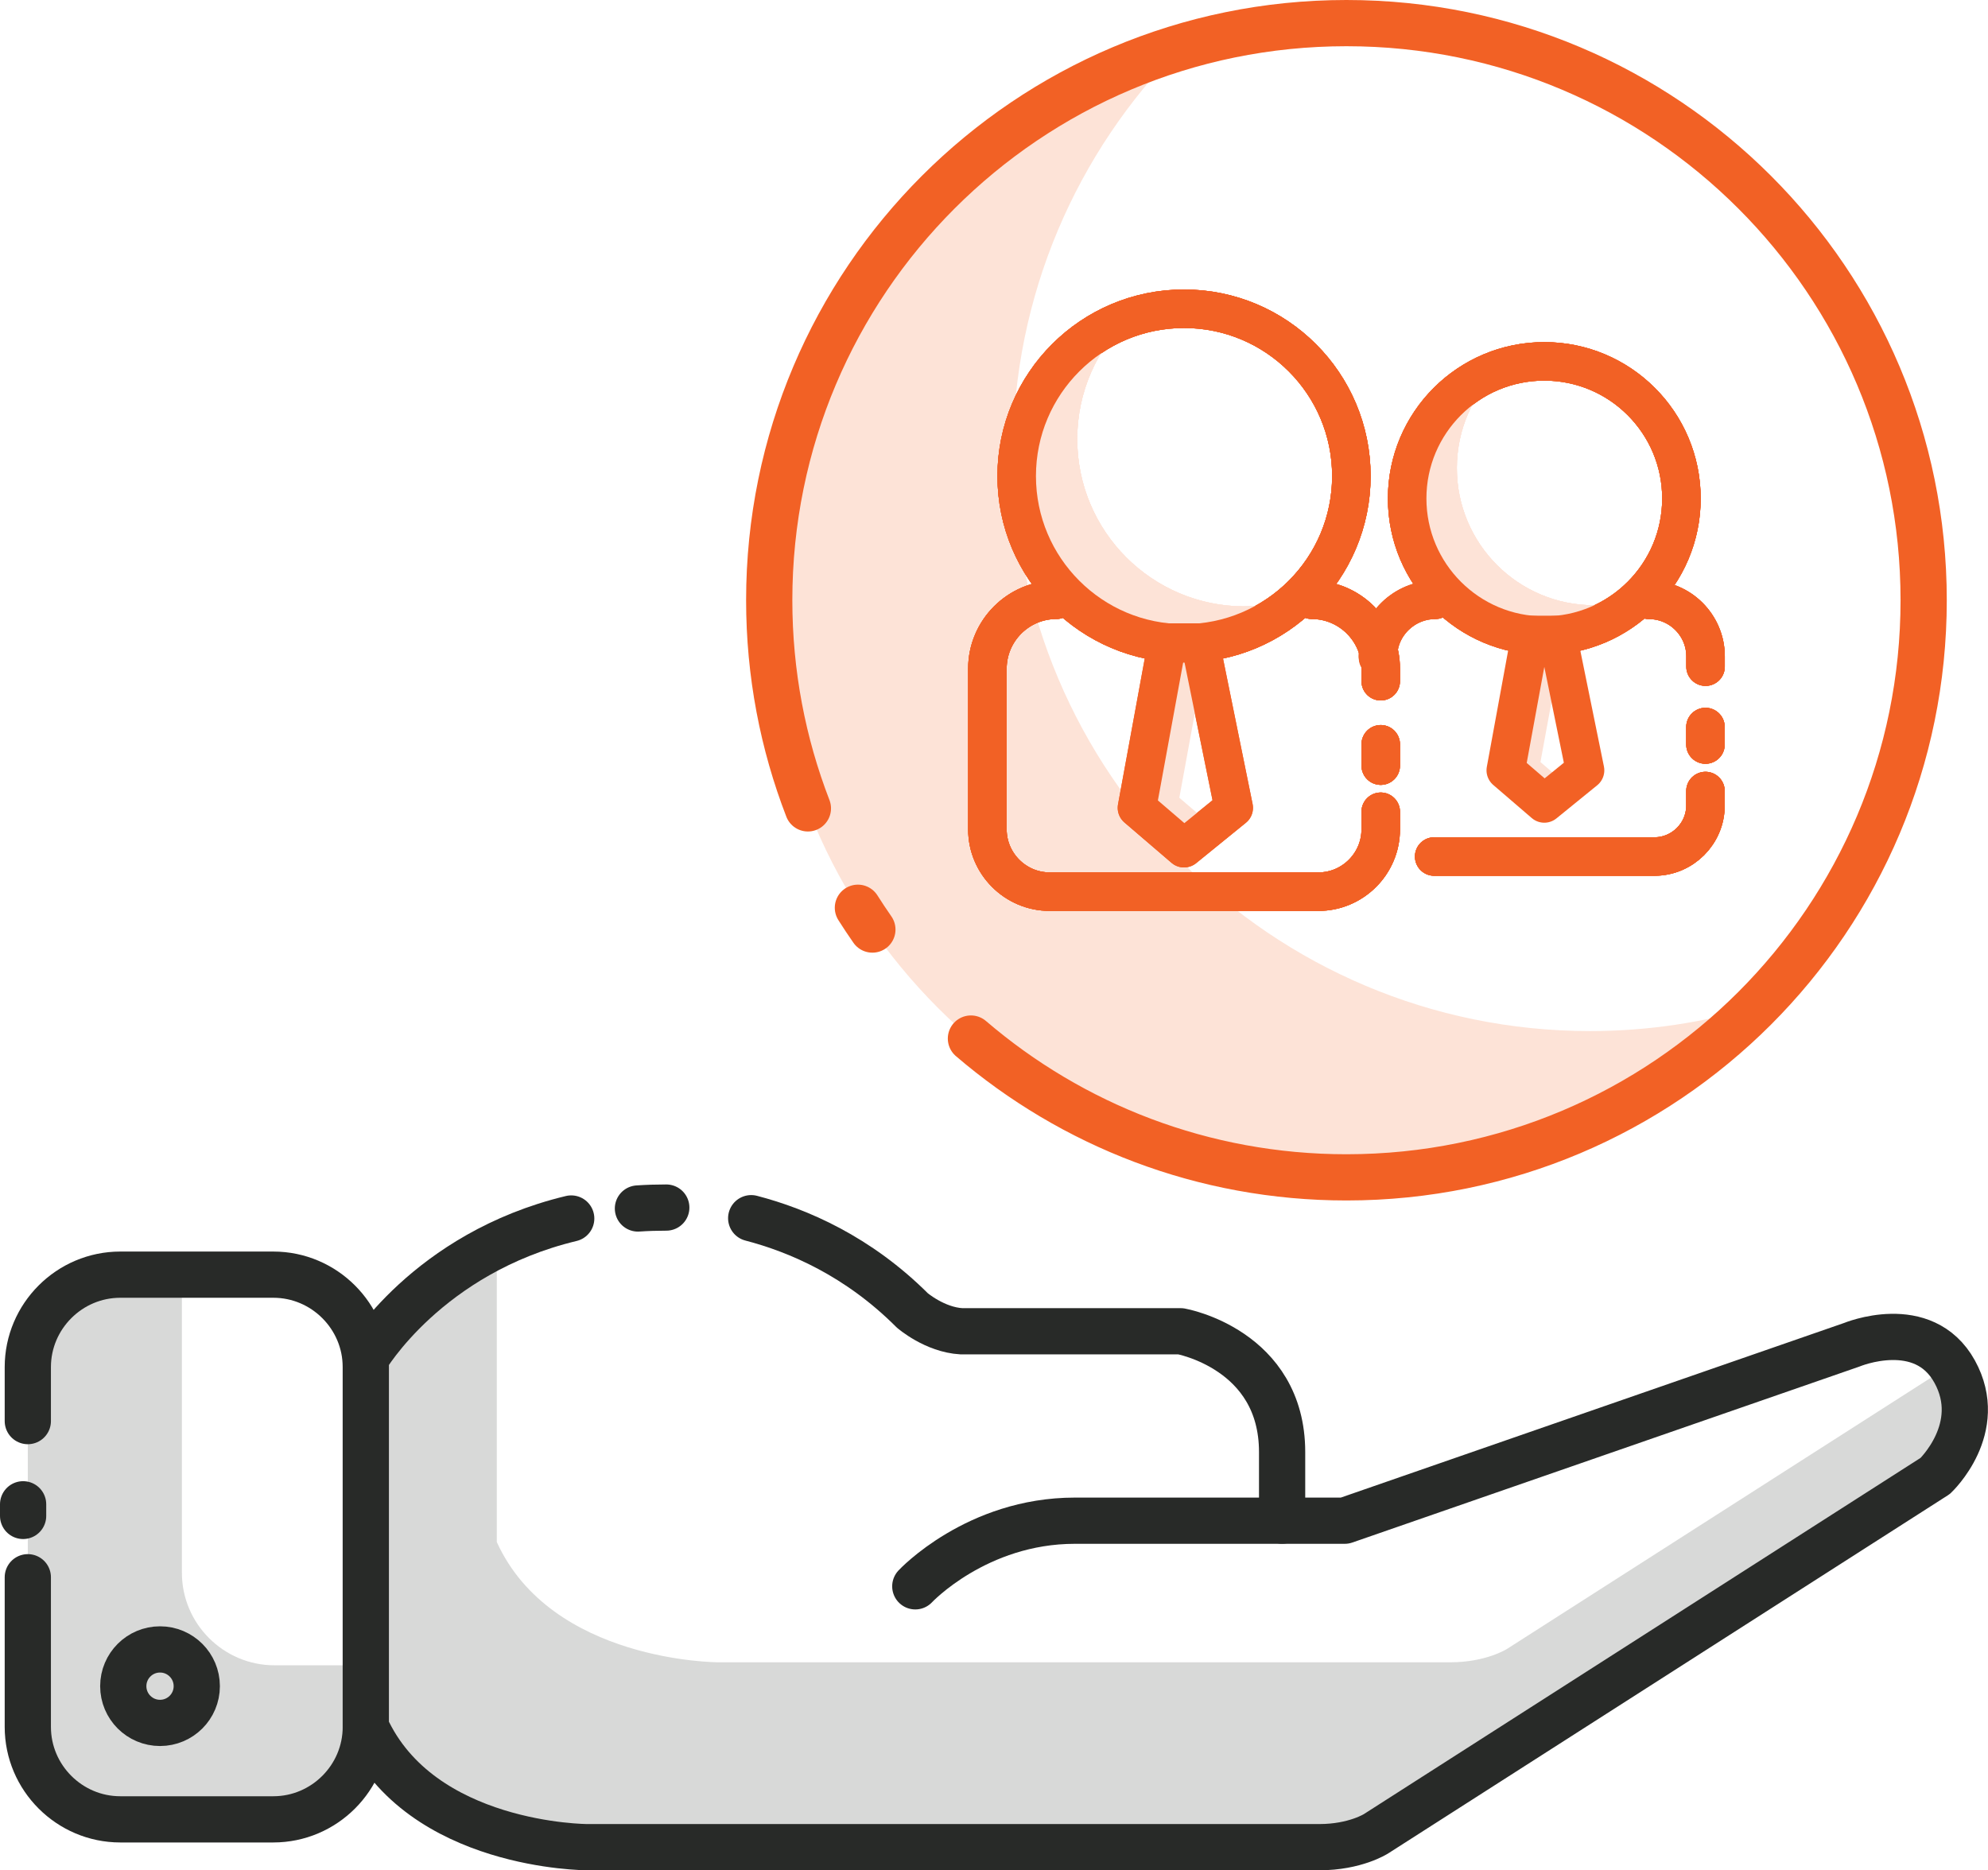 <svg xmlns="http://www.w3.org/2000/svg" id="Layer_1" viewBox="0 0 258.03 242.79"><defs><style>.cls-1{stroke-width:5px;}.cls-1,.cls-2,.cls-3,.cls-4{fill:none;}.cls-1,.cls-3{stroke:#f26125;}.cls-1,.cls-3,.cls-4{stroke-linecap:round;stroke-linejoin:round;}.cls-5{fill:#fce2d6;}.cls-6{fill:#fde3d7;}.cls-7{fill:#d8d9d8;}.cls-3,.cls-4{stroke-width:6px;}.cls-4{stroke:#282a28;}</style></defs><g><path class="cls-7" d="M35.61,216.18c-6.6,0-12-5.4-12-12v-38.71H15.61c-6.6,0-12,5.4-12,12v46.71c0,6.6,5.4,12,12,12h19.87c6.6,0,12-5.4,12-12v-8h-11.87Z"></path><path class="cls-4" d="M3.61,184.48v-7.01c0-6.6,5.4-12,12-12h19.87c6.6,0,12,5.4,12,12v46.71c0,6.6-5.4,12-12,12H15.61c-6.6,0-12-5.4-12-12v-19.43"></path><line class="cls-4" x1="3" y1="196.79" x2="3" y2="195.28"></line><path class="cls-7" d="M253.18,177.21l-57.57,36.84s-2.71,1.74-7.35,1.74H93.22s-21.63,0-28.74-15.61v-38.52c-11.81,5.79-17,14.65-17,14.65v47.87c7.11,15.61,28.74,15.61,28.74,15.61h95.03c4.65,0,7.35-1.74,7.35-1.74l72.58-46.45s6.58-6.19,2.52-13.55c-.17-.3-.35-.58-.53-.84Z"></path><path class="cls-4" d="M74.14,158.18c-18.7,4.49-26.66,18.13-26.66,18.13v47.87c7.11,15.61,28.74,15.61,28.74,15.61h95.03c4.65,0,7.35-1.74,7.35-1.74l72.58-46.45s6.58-6.19,2.52-13.55c-4.06-7.35-13.35-3.48-13.35-3.48l-65.81,22.84h-35.03c-12.77,0-20.71,8.52-20.71,8.52"></path><path class="cls-4" d="M86.48,156.76c-1.26,0-2.49,.04-3.68,.12"></path><path class="cls-4" d="M166.41,197.4v-8.9c0-13.35-13.16-15.68-13.16-15.68h-28.45c-3.48-.19-6.39-2.71-6.39-2.71-7.03-7.03-14.8-10.38-20.91-11.97"></path><circle class="cls-4" cx="20.77" cy="218.89" r="4.77"></circle></g><g><path class="cls-6" d="M206.39,133.85c-41.37,0-74.92-33.54-74.92-74.92,0-20.59,8.31-39.24,21.76-52.78-30.88,9.25-53.39,37.87-53.39,71.76,0,41.37,33.54,74.92,74.92,74.92,20.78,0,39.58-8.47,53.15-22.13-6.82,2.04-14.04,3.15-21.53,3.15Z"></path><path class="cls-3" d="M104.86,104.94c-3.24-8.38-5.02-17.49-5.02-27.02C99.84,36.54,133.38,3,174.76,3s74.92,33.54,74.92,74.92-33.54,74.92-74.92,74.92c-18.61,0-35.64-6.79-48.74-18.02"></path><path class="cls-3" d="M113.23,120.67c-.65-.93-1.27-1.87-1.88-2.83"></path></g><g><g><line class="cls-1" x1="179.21" y1="96.62" x2="179.21" y2="99.39"></line><path class="cls-1" d="M170.27,77.86c4.92,0,8.94,4.02,8.94,8.94v1.63"></path><path class="cls-1" d="M179.21,105.38v2.29c0,4.45-3.64,8.08-8.08,8.08h-34.89c-4.45,0-8.08-3.64-8.08-8.08v-20.87c0-4.92,4.02-8.94,8.94-8.94"></path><path class="cls-6" d="M161.54,78.72c-12,0-21.72-9.73-21.72-21.72,0-6.18,2.59-11.76,6.74-15.72-8.5,2.95-14.6,11.02-14.6,20.52,0,12,9.73,21.72,21.72,21.72,5.81,0,11.09-2.29,14.99-6.01-2.23,.78-4.63,1.2-7.13,1.2Z"></path><polygon class="cls-5" points="151.94 103.56 155.63 83.42 151.5 83.42 147.57 104.87 153.68 110.11 156.71 107.65 151.94 103.56"></polygon><polygon class="cls-2" points="160.13 104.87 153.68 110.11 147.57 104.87 151.5 83.42 155.77 83.42 160.13 104.87"></polygon><circle class="cls-1" cx="153.68" cy="61.8" r="21.72"></circle><line class="cls-1" x1="179.21" y1="96.62" x2="179.21" y2="99.39"></line><path class="cls-1" d="M170.27,77.86c4.92,0,8.94,4.02,8.94,8.94v1.63"></path><path class="cls-1" d="M179.21,105.38v2.29c0,4.45-3.64,8.08-8.08,8.08h-34.89c-4.45,0-8.08-3.64-8.08-8.08v-20.87c0-4.92,4.02-8.94,8.94-8.94"></path><path class="cls-6" d="M161.54,78.72c-12,0-21.72-9.73-21.72-21.72,0-6.18,2.59-11.76,6.74-15.72-8.5,2.95-14.6,11.02-14.6,20.52,0,12,9.73,21.72,21.72,21.72,5.81,0,11.09-2.29,14.99-6.01-2.23,.78-4.63,1.2-7.13,1.2Z"></path><polygon class="cls-5" points="151.94 103.56 155.63 83.42 151.5 83.42 147.57 104.87 153.68 110.11 156.71 107.65 151.94 103.56"></polygon><polygon class="cls-1" points="160.13 104.87 153.68 110.11 147.57 104.87 151.5 83.42 155.77 83.42 160.13 104.87"></polygon><circle class="cls-1" cx="153.68" cy="61.8" r="21.72"></circle><line class="cls-1" x1="179.21" y1="96.62" x2="179.21" y2="99.39"></line><path class="cls-1" d="M170.27,77.86c4.92,0,8.94,4.02,8.94,8.94v1.63"></path><path class="cls-1" d="M179.21,105.38v2.29c0,4.45-3.64,8.08-8.08,8.08h-34.89c-4.45,0-8.08-3.64-8.08-8.08v-20.87c0-4.92,4.02-8.94,8.94-8.94"></path><path class="cls-6" d="M161.54,78.72c-12,0-21.72-9.73-21.72-21.72,0-6.18,2.59-11.76,6.74-15.72-8.5,2.95-14.6,11.02-14.6,20.52,0,12,9.73,21.72,21.72,21.72,5.81,0,11.09-2.29,14.99-6.01-2.23,.78-4.63,1.2-7.13,1.2Z"></path><polygon class="cls-5" points="151.94 103.56 155.63 83.42 151.5 83.42 147.57 104.87 153.68 110.11 156.71 107.65 151.94 103.56"></polygon><polygon class="cls-2" points="160.13 104.87 153.68 110.11 147.57 104.87 151.5 83.42 155.77 83.42 160.13 104.87"></polygon><circle class="cls-1" cx="153.68" cy="61.8" r="21.72"></circle><line class="cls-1" x1="179.21" y1="96.62" x2="179.21" y2="99.39"></line><path class="cls-1" d="M170.27,77.86c4.92,0,8.94,4.02,8.94,8.94v1.63"></path><path class="cls-1" d="M179.21,105.38v2.29c0,4.45-3.64,8.08-8.08,8.08h-34.89c-4.45,0-8.08-3.64-8.08-8.08v-20.87c0-4.92,4.02-8.94,8.94-8.94"></path><path class="cls-6" d="M161.54,78.72c-12,0-21.72-9.73-21.72-21.72,0-6.18,2.59-11.76,6.74-15.72-8.5,2.95-14.6,11.02-14.6,20.52,0,12,9.73,21.72,21.72,21.72,5.81,0,11.09-2.29,14.99-6.01-2.23,.78-4.63,1.2-7.13,1.2Z"></path><polygon class="cls-5" points="153.07 103.56 156.76 83.42 152.64 83.42 148.71 104.87 154.81 110.11 157.84 107.65 153.07 103.56"></polygon><polygon class="cls-1" points="160.13 104.87 153.68 110.11 147.57 104.87 151.5 83.42 155.77 83.42 160.13 104.87"></polygon><circle class="cls-1" cx="153.68" cy="61.8" r="21.72"></circle></g><line class="cls-1" x1="221.36" y1="94.38" x2="221.36" y2="96.65"></line><path class="cls-1" d="M214.04,77.87c4.03,0,7.33,3.3,7.33,7.33v1.34"></path><path class="cls-1" d="M221.36,102.69v1.88c0,3.64-2.98,6.62-6.62,6.62h-28.59"></path><path class="cls-6" d="M206.89,78.57c-9.83,0-17.8-7.97-17.8-17.8,0-5.07,2.12-9.64,5.52-12.88-6.96,2.42-11.96,9.03-11.96,16.82,0,9.83,7.97,17.8,17.8,17.8,4.76,0,9.09-1.87,12.28-4.92-1.83,.64-3.79,.99-5.84,.99Z"></path><polygon class="cls-5" points="199.02 98.93 202.04 82.43 198.66 82.43 195.44 100 200.44 104.3 202.92 102.28 199.02 98.93"></polygon><polygon class="cls-2" points="205.73 100 200.44 104.3 195.44 100 198.66 82.43 202.15 82.43 205.73 100"></polygon><circle class="cls-1" cx="200.44" cy="64.71" r="17.8"></circle><line class="cls-1" x1="221.36" y1="94.38" x2="221.36" y2="96.65"></line><path class="cls-1" d="M214.04,77.87c4.03,0,7.33,3.3,7.33,7.33v1.34"></path><path class="cls-1" d="M221.36,102.69v1.88c0,3.64-2.98,6.62-6.62,6.62h-28.59"></path><path class="cls-6" d="M206.89,78.57c-9.83,0-17.8-7.97-17.8-17.8,0-5.07,2.12-9.64,5.52-12.88-6.96,2.42-11.96,9.03-11.96,16.82,0,9.83,7.97,17.8,17.8,17.8,4.76,0,9.09-1.87,12.28-4.92-1.83,.64-3.79,.99-5.84,.99Z"></path><polygon class="cls-5" points="199.02 98.93 202.04 82.43 198.66 82.43 195.44 100 200.44 104.3 202.92 102.28 199.02 98.93"></polygon><polygon class="cls-2" points="205.73 100 200.44 104.3 195.44 100 198.66 82.43 202.15 82.43 205.73 100"></polygon><circle class="cls-1" cx="200.44" cy="64.71" r="17.8"></circle><line class="cls-1" x1="221.36" y1="94.38" x2="221.36" y2="96.65"></line><path class="cls-1" d="M214.04,77.87c4.03,0,7.33,3.3,7.33,7.33v1.34"></path><path class="cls-1" d="M221.36,102.69v1.88c0,3.64-2.98,6.62-6.62,6.62h-28.59"></path><path class="cls-6" d="M206.89,78.57c-9.83,0-17.8-7.97-17.8-17.8,0-5.07,2.12-9.64,5.52-12.88-6.96,2.42-11.96,9.03-11.96,16.82,0,9.83,7.97,17.8,17.8,17.8,4.76,0,9.09-1.87,12.28-4.92-1.83,.64-3.79,.99-5.84,.99Z"></path><polygon class="cls-5" points="199.02 98.93 202.04 82.43 198.66 82.43 195.44 100 200.44 104.3 202.92 102.28 199.02 98.93"></polygon><polygon class="cls-2" points="205.73 100 200.44 104.3 195.44 100 198.66 82.43 202.15 82.43 205.73 100"></polygon><circle class="cls-1" cx="200.44" cy="64.71" r="17.8"></circle><line class="cls-1" x1="221.36" y1="94.38" x2="221.36" y2="96.65"></line><path class="cls-1" d="M214.04,77.87c4.03,0,7.33,3.3,7.33,7.33v1.34"></path><path class="cls-1" d="M186.27,77.87c-4.03,0-7.41,3.3-7.41,7.33v-.16"></path><path class="cls-1" d="M186.27,77.87c-4.03,0-7.41,3.3-7.41,7.33"></path><path class="cls-1" d="M186.27,77.87c-4.03,0-7.41,3.3-7.41,7.33v.21"></path><path class="cls-1" d="M221.36,102.69v1.88c0,3.64-2.98,6.62-6.62,6.62h-28.59"></path><path class="cls-6" d="M206.89,78.57c-9.83,0-17.8-7.97-17.8-17.8,0-5.07,2.12-9.64,5.52-12.88-6.96,2.42-11.96,9.03-11.96,16.82,0,9.83,7.97,17.8,17.8,17.8,4.76,0,9.09-1.87,12.28-4.92-1.83,.64-3.79,.99-5.84,.99Z"></path><polygon class="cls-5" points="199.94 98.93 202.97 82.43 199.59 82.43 196.37 100 201.37 104.3 203.85 102.28 199.94 98.93"></polygon><polygon class="cls-1" points="205.73 100 200.44 104.3 195.44 100 198.66 82.43 202.15 82.43 205.73 100"></polygon><circle class="cls-1" cx="200.44" cy="64.71" r="17.8"></circle></g></svg>